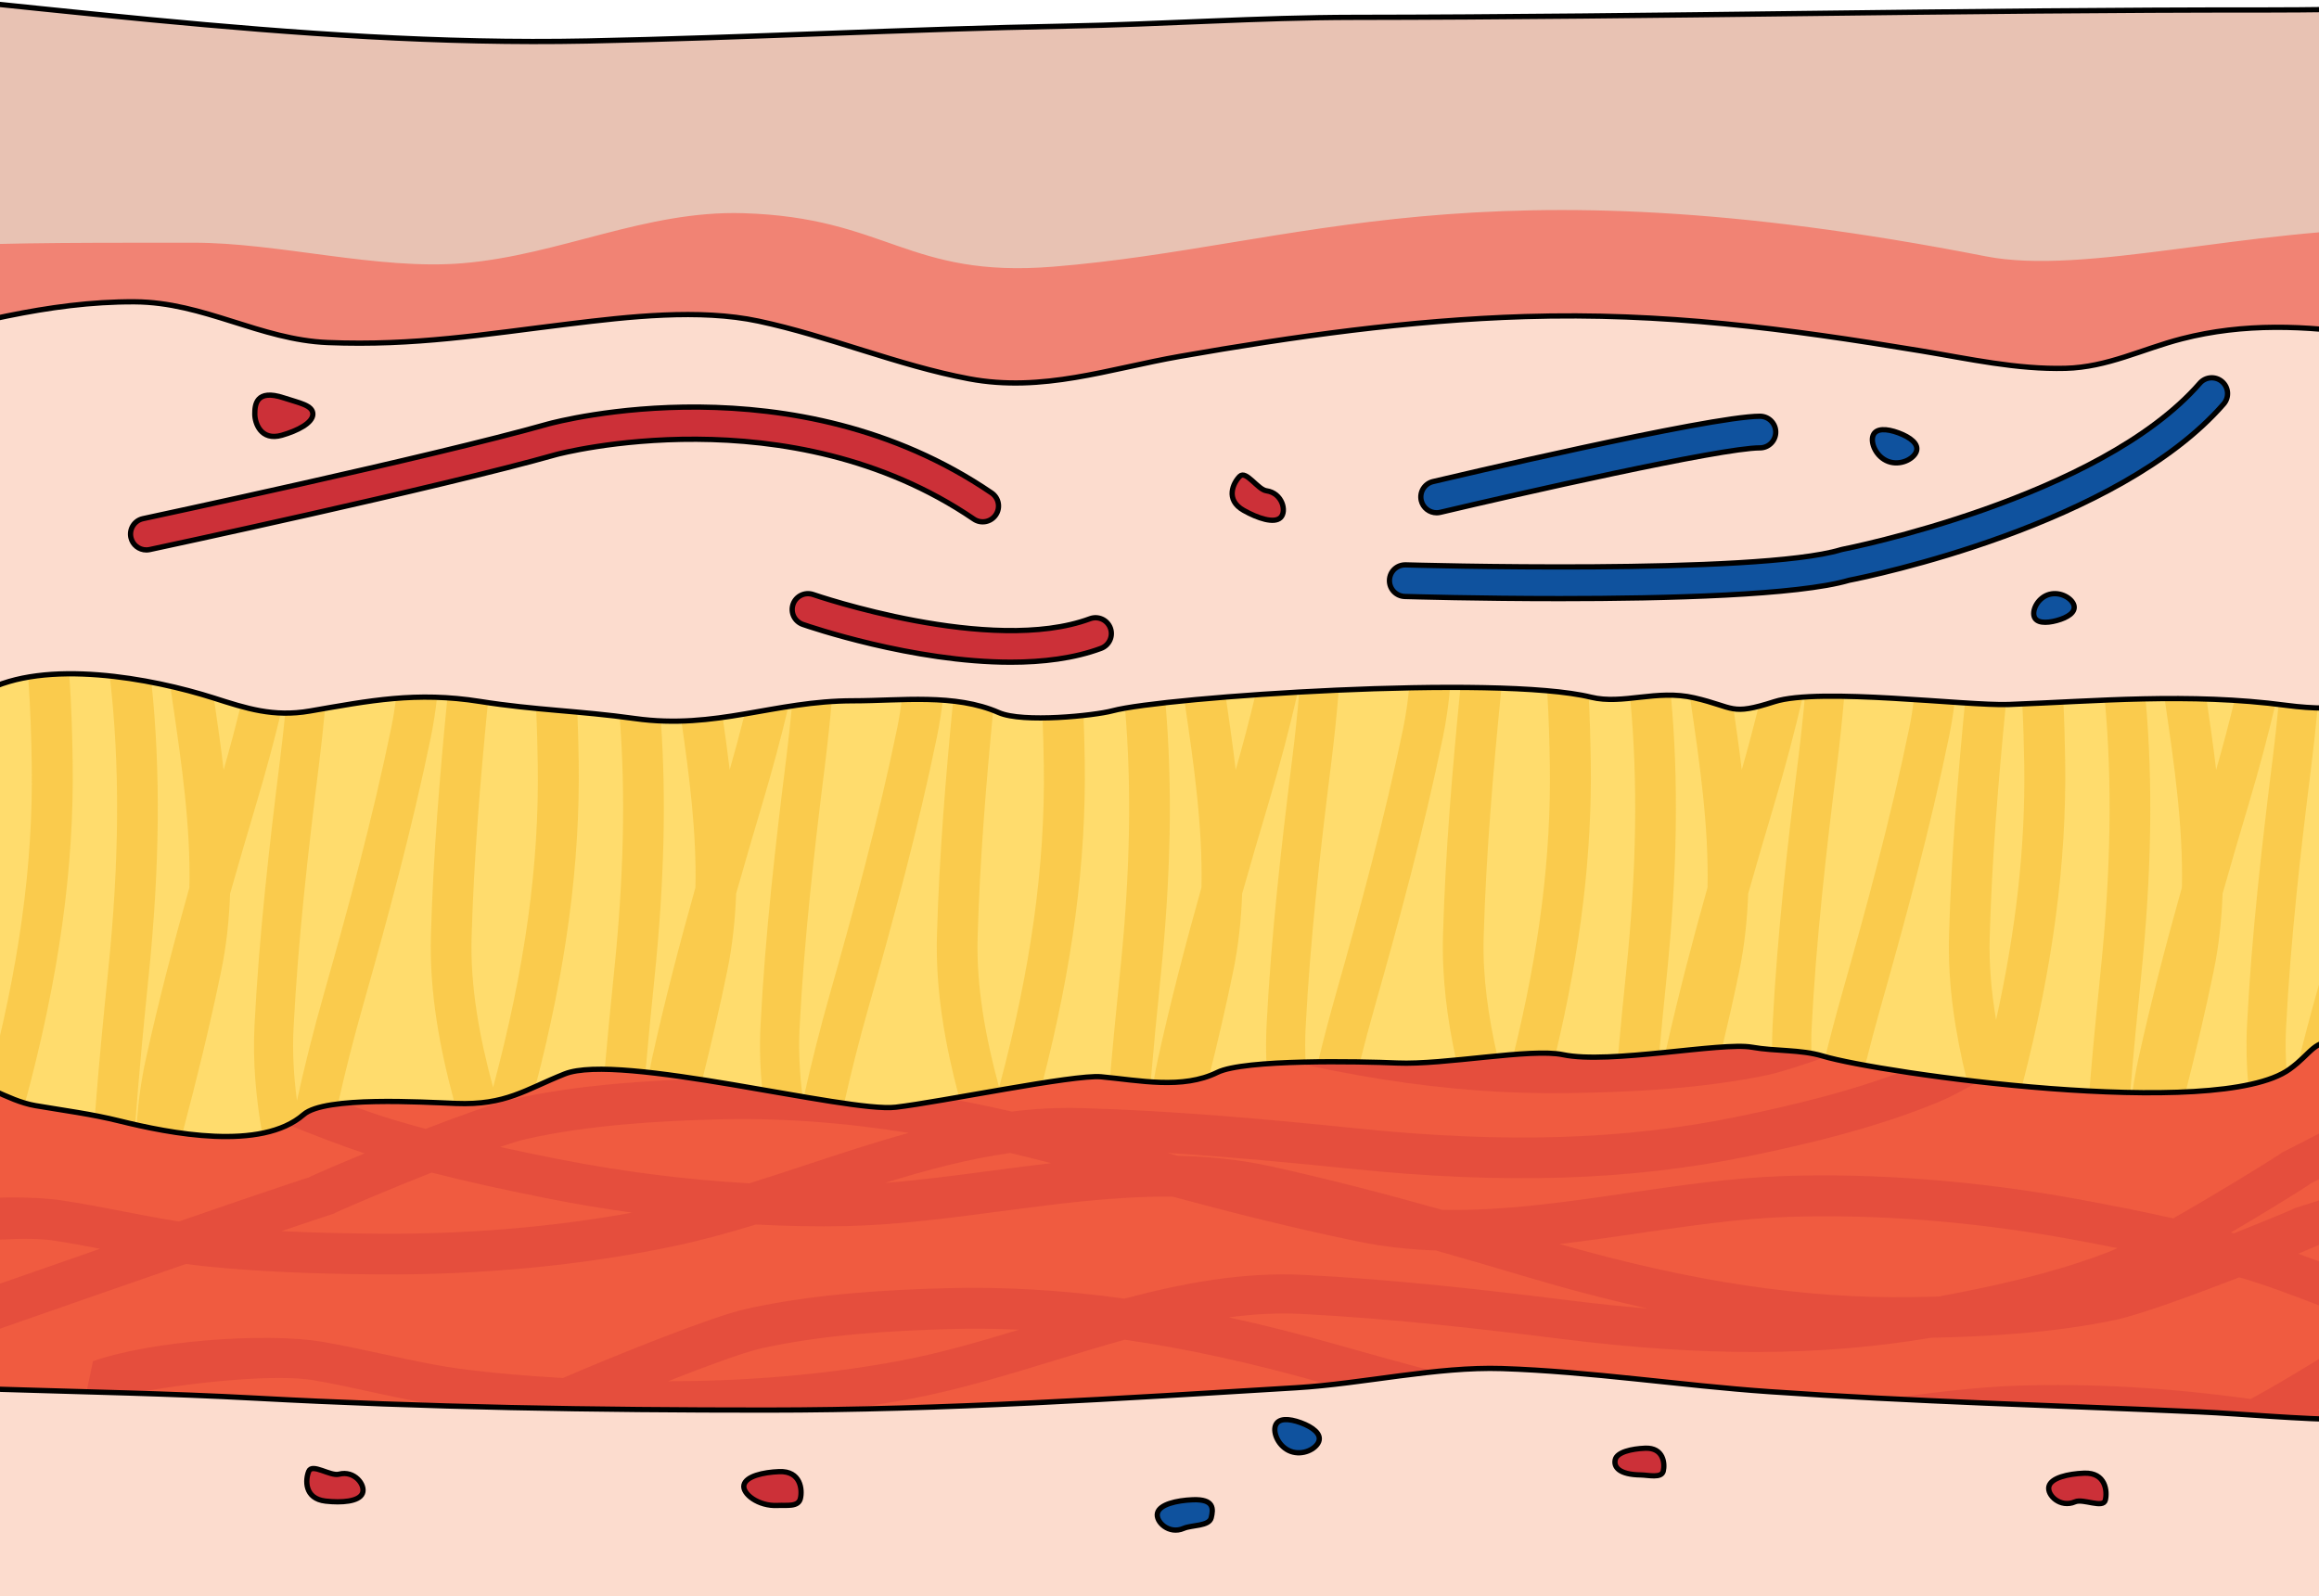 <?xml version="1.0" encoding="utf-8"?>
<!-- Generator: Adobe Illustrator 24.1.2, SVG Export Plug-In . SVG Version: 6.00 Build 0)  -->
<svg version="1.1" id="Camada_1" xmlns="http://www.w3.org/2000/svg" xmlns:xlink="http://www.w3.org/1999/xlink" x="0px" y="0px"
	 width="439.943px" height="302.878px" viewBox="0 0 439.943 302.878" enable-background="new 0 0 439.943 302.878"
	 xml:space="preserve">
<g id="Layer_3">
</g>
<g id="Layer_2">
	<path fill="#FCDCCE" d="M-420.694,255.86c-3.519,12.383-8.449,38.139-2.018,49.947c12.383,22.742,49.084,25.838,73.479,28.633
		c19.733,2.262,41.067,1.384,60.963,1.352c26.027-0.041,52.079,1.259,78.086,0.738c52.526-1.052,104.897-4.806,157.274-8.272
		c41.497-2.743,83.41-0.175,124.96-0.175c47.643,0,95.556-0.407,143.076,2.631c39.633,2.531,79.222,5.775,118.985,5.78
		c26.252,0.004,51.425-1.03,77.336-4.38c9.843-1.272,19.299-3.633,29.302-4.733c12.479-1.368,25.739-0.552,38.008-2.786
		c12.09-2.199,14.759-8.024,18.331-17.719c6.277-17.023,5.676-39.648,1.218-57.148c-6.088-23.934-44.817-21.117-66.329-21.889
		c-50.711-1.813-102.784-1.205-153.463,0.664c-37.446,1.379-77.135,6.932-114.291,0.545c-47.136-8.105-95.584-5.398-143.194-3.158
		c-40.829,1.92-80.452,6.098-121.429,1.23c-21.051-2.504-42.347,0.355-63.309,2.292c-25.69,2.37-53.564,1.765-78.577,7.55
		c-22.12,5.114-44.688-2.744-66.964-5.762c-19.305-2.615-36.928-8.229-57.14-7.621C-391.47,224.331-413.785,231.544-420.694,255.86"
		/>
	<path fill="#F05B40" d="M-423.695,242.168c3.985,13.457,14.313,20.419,29.173,21.924c43.943,4.456,87.869,4.054,131.867,8.198
		c14.007,1.322,22.692,1.741,36.285-0.827c13.187-2.496,26.525-4.301,39.741-6.669c43.751-7.844,94.376-8.641,138.735-4.05
		c32.736,3.387,64.073,2.828,96.21,4.562c32.454,1.75,64.615,2.279,97.164,2.271c33.55-0.009,67.028-2.211,100.483-4.243
		c12.745-0.775,26.587-4.038,38.99-3.637c16.641,0.542,33.923,3.216,50.638,4.379c27.173,1.893,54.419,2.612,81.627,3.841
		c17.087,0.773,40.35,4.041,56.643-2.562c25.469-10.315,33.537-50.209,11.371-66.513c-16.314-12.002-46.832-10.008-66.344-11.179
		c-38.315-2.294-76.96-3.319-115.349-4.246c-106.613-2.568-212.067-19.027-318.786-18.886
		c-52.325,0.067-104.851,3.736-157.115,1.572c-38.167-1.584-76.46,0.392-114.497,3.504c-24.1,1.975-47.616,6.935-71.676,9.117
		C-396.535,182.174-435.595,201.977-423.695,242.168z"/>
	<g>
		<path opacity="0.3" fill="#CC3038" enable-background="new    " d="M-17.482,164.544c2.395,0.905,4.765,1.848,7.082,2.772
			c5.4,2.155,10.977,4.377,16.955,6.15c9.023,2.666,18.775,4.986,31.618,7.528c19.096,3.776,38.563,5.57,56.287,5.191
			c9.737-0.209,19.743-1.534,29.418-2.814c16.566-2.195,33.693-4.462,49.324-1.032c17.262,3.791,34.323,8.689,50.197,13.422
			c27.838,8.3,51.395,12.006,74.13,11.666c10.736-0.162,24.731-0.695,37.776-3.432c7.654-1.604,31.987-11.295,38.256-14.065
			c1.66-0.733-3.481,1.133,12.12-3.953c-7.27-0.313-14.544-0.599-21.821-0.854c-9.292,3.801-25.888,10.2-31.275,11.33
			c-12.173,2.552-25.509,3.053-35.766,3.208c-21.583,0.323-44.081-3.235-70.804-11.201c-14.593-4.35-30.204-8.838-46.132-12.521
			c-11.333-0.936-22.665-1.893-33.996-2.838c-8.038,0.495-16.061,1.552-23.962,2.6c-9.826,1.301-19.1,2.527-28.243,2.723
			c-16.946,0.362-35.588-1.361-53.908-4.985c-12.494-2.469-21.937-4.715-30.625-7.283c-1.545-0.454-3.057-0.949-4.555-1.465
			c-6.609-0.111-13.222-0.167-19.84-0.158C-15.991,164.533-16.736,164.542-17.482,164.544z"/>
		<path opacity="0.3" fill="#CC3038" enable-background="new    " d="M449.284,269.392c-3.013-0.616-6.192-1.233-9.593-1.863
			c7.922-4.694,16.971-10.47,21.356-13.405c8.178,1.366,17.978,2.013,26.04,1.738c2.3-2.588,4.268-5.48,5.879-8.576
			c-5.624,0.362-12.87,0.367-19.782-0.006c5.15-2.83,12.84-7.082,24.31-13.471c0.542-3.182,0.753-6.399,0.591-9.566
			c-25.703,14.343-35.358,19.613-38.982,21.561c-1.981-0.354-3.719-0.761-5.093-1.225c-3.636-1.226-7.245-2.61-10.737-3.951
			c-2.374-0.91-4.792-1.828-7.252-2.72c1.454-0.604,2.666-1.118,3.527-1.499c2.529-1.117-10.716,3.794,57.58-19.01
			c-0.614-2.645-1.516-5.197-2.718-7.602c-70.279,23.48-56.891,18.527-59.527,19.688c-2.093,0.925-6.259,2.641-11.094,4.55
			c-0.186-0.05-0.371-0.1-0.557-0.149c6.34-3.729,12.263-7.386,14.794-9.051c2.179-1.428-9.112,5.036,48.097-25.278
			c-0.297-0.237-0.579-0.485-0.888-0.713c-2.083-1.532-4.398-2.833-6.891-3.944c-54.458,28.853-43.617,22.656-45.836,24.11
			c-3.257,2.141-12.294,7.665-20.228,12.188c-5.316-1.198-11.125-2.371-17.759-3.591c-19.145-3.521-38.633-5.051-56.352-4.433
			c-9.733,0.34-19.721,1.8-29.377,3.211c-11.695,1.71-23.669,3.45-35.225,3.188c-10.577-2.977-21.501-5.836-32.546-8.261
			c-5.808-1.274-11.679-1.854-17.568-1.988c-0.671-0.182-1.349-0.362-2.016-0.546c11.984,0.761,23.797,1.879,35.047,3.033
			c28.898,2.964,52.732,2.216,75.005-2.356c10.519-2.16,24.168-5.293,36.475-10.413c7.222-3.003,29.321-17.06,34.964-20.951
			c0.982-0.677-0.714,0.298,2.095-1.201c-4.699-0.245-9.401-0.474-14.107-0.688c-8.61,5.54-22.25,13.948-27.029,15.937
			c-11.485,4.775-24.494,7.754-34.541,9.819c-21.145,4.34-43.913,5.037-71.653,2.192c-16.683-1.711-34.609-3.368-52.627-3.883
			c-4.409-0.126-8.78,0.128-13.116,0.66c-20.714-4.754-39.193-6.765-57.116-6.256c-10.734,0.308-24.72,1.029-37.727,3.941
			c-3.291,0.736-9.664,3.019-16.347,5.605c-1.92-0.519-3.789-1.045-5.621-1.587c-5.496-1.616-10.598-3.659-16.003-5.817
			c-3.574-1.427-7.271-2.9-11.098-4.251c-11.305-3.979-34.413-5.821-45.596-3.771l-3.276,8.36c9.357-1.714,36.207-0.818,45.74,2.546
			c3.618,1.275,7.209,2.709,10.683,4.096c4.364,1.742,8.855,3.514,13.569,5.071c-4.43,1.83-8.158,3.433-10.115,4.329
			c-2.003,0.917,5.963-2.13-25.112,8.596c-3.397-0.538-6.774-1.182-10.268-1.863c-3.776-0.734-7.684-1.493-11.695-2.106
			c-11.849-1.803-34.895,0.695-45.499,4.793l-1.66,8.826c8.873-3.43,35.42-7.555,45.412-6.025c2.944,0.448,5.887,0.994,8.773,1.55
			c-8.321,2.891-18.375,6.395-30.554,10.654l4.387,7.019c18.671-6.532,32.384-11.303,42.474-14.794
			c1.315,0.179,2.639,0.349,3.982,0.484c9.362,0.938,19.376,1.4,32.468,1.503c19.465,0.151,38.924-1.716,56.268-5.392
			c5.133-1.088,10.281-2.514,15.389-4.072c5.802,0.298,11.512,0.416,17.04,0.298c9.738-0.208,19.743-1.535,29.418-2.815
			c10.818-1.433,21.874-2.886,32.598-2.774c11.437,3.09,23.292,6.07,35.292,8.535c4.856,0.998,9.75,1.506,14.657,1.683
			c5.771,1.635,11.448,3.3,16.974,4.948c8.052,2.4,15.736,4.404,23.155,6.049c-4.726-0.378-9.598-0.881-14.64-1.512
			c-15.997-2-33.188-3.975-50.492-4.854c-11.576-0.588-22.945,1.54-34.08,4.503c-11.839-1.645-23.081-2.29-34.11-1.977
			c-10.734,0.307-24.72,1.029-37.727,3.94c-6.617,1.48-25.683,9.205-34.698,13.096c-6.681-0.372-12.498-0.876-18.037-1.557
			c-5.466-0.663-10.626-1.793-16.092-2.984c-3.614-0.787-7.354-1.6-11.194-2.275c-11.348-1.984-33.548-0.075-43.827,3.636
			l-1.226,5.803c2.991,0.084,5.983,0.172,8.978,0.265c11.256-2.146,27.142-3.689,34.233-2.442c3.634,0.636,7.264,1.428,10.776,2.193
			c4.382,0.954,8.887,1.919,13.564,2.647c20.463,0.599,40.91,0.812,61.511,0.807c4.892-0.001,9.782-0.061,14.671-0.147
			c4.318-0.56,8.549-1.225,12.658-2.001c9.199-1.737,18.476-4.577,27.448-7.321c4.337-1.327,8.715-2.662,13.112-3.885
			c11.737,1.687,24.133,4.407,37.612,8.229c0.396,0.112,0.802,0.226,1.2,0.338c6.616-0.719,13.407-1.815,20.046-2.502
			c-6.378-1.7-12.641-3.447-18.729-5.173c-7.054-2-13.83-3.709-20.386-5.139c4.609-0.606,9.2-0.879,13.746-0.648
			c16.966,0.864,33.917,2.812,49.716,4.787c26.697,3.34,48.946,3.254,69.769-0.261c10.3-0.218,23.017-0.877,34.946-3.38
			c4.468-0.937,14.617-4.628,23.541-8.09c5.102,1.491,9.918,3.325,14.989,5.271c3.335,1.278,6.789,2.589,10.341,3.811
			c-6.958,4.471-17.048,10.721-23.182,14.008c-15.218-2.131-30.377-3.013-44.423-2.522c-8.012,0.279-16.193,1.32-24.223,2.465
			c19.621,0.988,39.263,1.615,58.886,2.501C426.747,268.349,438.195,269.554,449.284,269.392z M71.915,234.107
			c-6.948-0.053-12.988-0.21-18.511-0.488c13.336-4.54,8.759-2.82,10.395-3.566c3.054-1.399,10.554-4.563,18.081-7.542
			c6.52,1.667,13.709,3.265,22.279,4.962c5.236,1.036,10.498,1.907,15.746,2.641C104.861,232.857,88.405,234.235,71.915,234.107z
			 M153.046,221.018c-3.703,1.224-7.321,2.416-10.896,3.533c-11.88-0.674-24.201-2.224-36.39-4.635
			c-3.91-0.772-7.521-1.523-10.903-2.27c2.106-0.719,3.867-1.261,5.067-1.529c12.138-2.714,25.466-3.396,35.72-3.689
			c11.785-0.335,23.865,0.493,36.769,2.545C165.874,216.779,159.418,218.911,153.046,221.018z M187.91,222.18
			c-6.893,0.911-13.512,1.778-20.007,2.288c7.877-2.441,15.828-4.566,23.744-5.681c2.544,0.599,5.136,1.251,7.757,1.937
			C195.553,221.17,191.717,221.675,187.91,222.18z M170.844,258.192c-13.687,2.586-28.791,3.909-44.097,3.906
			c7.213-2.848,14.365-5.488,17.565-6.204c12.138-2.715,25.466-3.396,35.72-3.69c4.38-0.124,8.805-0.081,13.293,0.117
			C185.63,254.659,178.25,256.793,170.844,258.192z M400.207,237.502c-10.805,4.213-22.942,6.769-32.515,8.534
			c-1.688,0.046-3.326,0.079-4.886,0.103c-20.524,0.308-41.885-2.904-66.911-10.069c5.015-0.593,10.008-1.318,14.952-2.042
			c9.807-1.432,19.063-2.783,28.203-3.103c16.94-0.591,35.602,0.882,53.97,4.258c3.07,0.563,5.955,1.116,8.692,1.666
			C401.145,237.111,400.635,237.335,400.207,237.502z"/>
	</g>
	<path fill="none" d="M-423.695,242.168c3.985,13.457,14.313,20.419,29.173,21.924c43.943,4.456,87.869,4.054,131.867,8.198
		c14.007,1.322,22.692,1.741,36.285-0.827c13.187-2.496,26.525-4.301,39.741-6.669c43.751-7.844,94.376-8.641,138.735-4.05
		c32.736,3.387,64.073,2.828,96.21,4.562c32.454,1.75,64.615,2.279,97.164,2.271c33.55-0.009,67.028-2.211,100.483-4.243
		c12.745-0.775,26.587-4.038,38.99-3.637c16.641,0.542,33.923,3.216,50.638,4.379c27.173,1.893,54.419,2.612,81.627,3.841
		c17.087,0.773,40.35,4.041,56.643-2.562c25.469-10.315,33.537-50.209,11.371-66.513c-16.314-12.002-46.832-10.008-66.344-11.179
		c-38.315-2.294-76.96-3.319-115.349-4.246c-106.613-2.568-212.067-19.027-318.786-18.886
		c-52.325,0.067-104.851,3.736-157.115,1.572c-38.167-1.584-76.46,0.392-114.497,3.504c-24.1,1.975-47.616,6.935-71.676,9.117
		C-396.535,182.174-435.595,201.977-423.695,242.168z"/>
	<path fill="#FCDCCE" d="M-420.694,83.193c-3.519,12.383-8.449,38.139-2.018,49.947c12.383,22.742,49.084,25.838,73.479,28.633
		c19.733,2.262,41.067,1.384,60.963,1.352c26.027-0.041,52.079,1.259,78.086,0.738c52.526-1.052,104.897-4.806,157.274-8.272
		c41.497-2.743,83.41-0.175,124.96-0.175c47.643,0,95.556-0.407,143.076,2.631c39.633,2.531,79.222,5.775,118.985,5.78
		c26.252,0.004,51.425-1.03,77.336-4.38c9.843-1.272,19.299-3.633,29.302-4.733c12.479-1.368,25.739-0.552,38.008-2.786
		c12.09-2.199,14.759-8.024,18.331-17.719c6.277-17.023,5.676-39.648,1.218-57.148c-6.088-23.934-44.817-21.117-66.329-21.889
		c-50.711-1.813-102.784-1.205-153.463,0.664c-37.446,1.379-77.135,6.932-114.291,0.545c-47.136-8.105-95.584-5.398-143.194-3.158
		c-40.829,1.92-80.452,6.098-121.429,1.23c-21.051-2.504-42.347,0.355-63.309,2.292c-25.69,2.37-53.564,1.765-78.577,7.55
		c-22.12,5.114-44.688-2.744-66.964-5.762c-19.305-2.615-36.928-8.229-57.14-7.621C-391.47,51.664-413.785,58.877-420.694,83.193"/>
	<path fill="none" stroke="#000000" stroke-linecap="round" stroke-linejoin="round" stroke-miterlimit="10" d="M-420.694,83.193
		c-3.519,12.383-8.449,38.139-2.018,49.947c12.383,22.742,49.084,25.838,73.479,28.633c19.733,2.262,41.067,1.384,60.963,1.352
		c26.027-0.041,52.079,1.259,78.086,0.738c52.526-1.052,104.897-4.806,157.274-8.272c41.497-2.743,83.41-0.175,124.96-0.175
		c47.643,0,95.556-0.407,143.076,2.631c39.633,2.531,79.222,5.775,118.985,5.78c26.252,0.004,51.425-1.03,77.336-4.38
		c9.843-1.272,19.299-3.633,29.302-4.733c12.479-1.368,25.739-0.552,38.008-2.786c12.09-2.199,14.759-8.024,18.331-17.719
		c6.277-17.023,5.676-39.648,1.218-57.148c-6.088-23.934-44.817-21.117-66.329-21.889c-50.711-1.813-102.784-1.205-153.463,0.664
		c-37.446,1.379-77.135,6.932-114.291,0.545c-47.136-8.105-95.584-5.398-143.194-3.158c-40.829,1.92-80.452,6.098-121.429,1.23
		c-21.051-2.504-42.347,0.355-63.309,2.292c-25.69,2.37-53.564,1.765-78.577,7.55c-22.12,5.114-44.688-2.744-66.964-5.762
		c-19.305-2.615-36.928-8.229-57.14-7.621C-391.47,51.664-413.785,58.877-420.694,83.193z"/>
	<path fill="none" stroke="#000000" stroke-linecap="round" stroke-linejoin="round" stroke-miterlimit="10" d="M-423.695,242.168
		c3.985,13.457,14.313,20.419,29.173,21.924c43.943,4.456,87.869,4.054,131.867,8.198c14.007,1.322,22.692,1.741,36.285-0.827
		c13.187-2.496,26.525-4.301,39.741-6.669c43.751-7.844,94.376-8.641,138.735-4.05c32.736,3.387,64.073,2.828,96.21,4.562
		c32.454,1.75,64.615,2.279,97.164,2.271c33.55-0.009,67.028-2.211,100.483-4.243c12.745-0.775,26.587-4.038,38.99-3.637
		c16.641,0.542,33.923,3.216,50.638,4.379c27.173,1.893,54.419,2.612,81.627,3.841c17.087,0.773,40.35,4.041,56.643-2.562
		c25.469-10.315,33.537-50.209,11.371-66.513c-16.314-12.002-46.832-10.008-66.344-11.179c-38.315-2.294-76.96-3.319-115.349-4.246
		c-106.613-2.568-212.067-19.027-318.786-18.886c-52.325,0.067-104.851,3.736-157.115,1.572
		c-38.167-1.584-76.46,0.392-114.497,3.504c-24.1,1.975-47.616,6.935-71.676,9.117
		C-396.535,182.174-435.595,201.977-423.695,242.168z"/>
	<path fill="#FFDC6D" d="M-371.312,204.647c6.904-1.622,5.896,0.313,13.413,2.147c7.572,1.85,14.403,0.405,19.586-4.493
		c10.481,5.332,33.029,17.292,39.273,0.153c9.756,3.597,24.416,1.594,32.78-3.521c10.87,13.287,25.967,21.997,45.377,14.523
		c3.543-1.363,9.767-7.746,13.294-7.602c5.05,0.204,10.054,6.707,16.622,7.638c9.935,1.411,15.183-3.729,22.661-4.847
		c6.086-0.908,15.456,4.171,21.756,4.813c12.626,1.292,24.914,0.779,29.165-10.849c9.138,11.159,39.702,15.398,47.727,1.229
		c9.552,6.282,27.963,10.433,35.229-1.193c-3.383,5.409,25.437,1.826,25.479,1.83c5.143,0.391,10.262,4.406,15.662,5.328
		c5.499,0.938,10.539,1.565,15.936,2.902c9.539,2.36,26.909,5.81,34.96-1.214c4.022-3.507,22.564-2.346,28.906-2.102
		c9.476,0.364,13.113-2.616,20.626-5.606c10.283-4.09,53.564,7.396,62.791,6.323c8.535-0.995,33.87-6.246,38.948-5.777
		c7.32,0.676,15.437,2.434,22.069-0.833c5.114-2.517,26.877-2.098,34.105-1.782c8.986,0.389,25.384-2.855,31.448-1.579
		c8.861,1.865,30.068-2.452,35.872-1.416c4.466,0.801,9.176,0.393,13.442,1.681c10.636,3.208,74.789,12.387,88.548,2.488
		c4.307-3.098,4.453-5.577,9.323-5.255c3.531,0.236,7.927,3.917,11.758,4.591c24.826,4.355,44.552-14.711,47.787-36.143
		c2.096-13.85-1.3-31.135-19.819-31.695c-7.629-0.232-13.719-2.322-21.315-1.7c-10.725,0.883-17.923,2.548-28.395,1.153
		c-18.329-2.438-36.341-0.76-52.624-0.157c-8.041,0.296-35.873-3.282-44.464-0.529c-8.441,2.708-7.385,1.076-15.207-0.733
		c-7.117-1.649-13.552,1.354-19.569-0.121c-17.745-4.358-81.069-0.041-90.781,2.58c-3.432,0.926-17.031,2.336-21.569,0.345
		c-8.344-3.664-18.584-2.242-27.608-2.242c-15.066,0-26,5.531-41.45,3.365c-10.516-1.473-18.853-1.572-29.34-3.236
		c-12.19-1.931-21.02-0.134-32.311,1.814c-6.925,1.197-12.056-0.502-18.221-2.47c-11.871-3.785-31.992-7.501-43.559-1.227
		c-6.146-6.369-10.495-6.583-18.279-4.383c-3.53,1.002-3.863,2.666-7.791,2.488c-5.471-0.25-10.321-3.959-16.472-4.062
		c-7.622-0.129-13.711,4.692-20.319,3.552c-5.826-1.007-10.262-4.611-17.083-4.972c-8.141-0.431-16.32,0-24.324,1.241
		c-5.106,0.791-10.913,1.406-15.756,3.115c-2.447,0.871-7.397,5.11-9.567,5.33c-4.157,0.418-8.244-3.271-12.49-3.924
		c-9.35-1.438-15.667,4.698-24.067,5.326c-2.913,0.22-4.881-1.327-7.907-1.447c-4.9-0.201-5.769,1.758-10.177,2.834
		c-7.932,1.928-13.996-0.291-21.897,3.593c-5.638-6.993-16.037-6.737-25.028-6.238c-6.186,0.346-14.451,4.568-20.397,3.554
		c-4.296-0.734-9.999-4.597-14.869-5.816c-6.604-1.649-12.529-4.123-19.595-4.06c-11.447,0.101-20.956,4.249-32.291,2.291
		c-4.504-0.776-8.649-1.911-13.305-1.438c-3.839,0.392-7.468,3.615-10.766,4.047c-6.038,0.791-12.444-5.637-21.072-4.047
		c-3.686,0.683-6.604,3.026-10.374,3.383c-5.8,0.546-12.107-1.357-18.069-1.418c-9.852-0.098-20.297-3.527-28.035,3.242
		c-7.006,6.127-10.796,16.274-12.98,24.581c-3.173,12.075-5.273,23.838,1.423,35.367
		C-423.139,212.906-390.903,209.243-371.312,204.647z"/>
	<path fill="#E8C2B3" d="M-54.038-4.213C1.069-0.148,55.907,8.906,111.373,7.781c30.329-0.619,60.593-2.258,90.977-2.828
		c18.205-0.342,36.333-1.637,54.551-1.658c57.576-0.065,115.144-1.443,172.713-1.402c17.421,0.014,35.039-0.7,52.444,0
		c7.824,0.314,14.439,0.829,21.098,4.715c12.639,7.375,19.988,23.621,11,36.137c-5.686,7.909-16.999,10.213-27.244,9.656
		c-14.137-0.767-27.216-1.951-41.638-1.4c-38.986,1.492-78.251,2.768-117.232,2.768c-34.877,0-69.563,4.507-104.461,2.84
		c-30.221-1.443-59.859-2.145-90.043-2.137c-32.811,0.003-65.406-0.703-98.265-0.703c-40.371,0-80.241,4.907-120.724,4.907
		c-27.262,0-53.57,3.11-80.683,5.1c-24.17,1.772-48.409-1.71-72.536-2.312c-32.939-0.824-66.026-3.875-98.965-3.506
		c-16.752,0.189-33.512,1.482-50.241,2.121c-12.824,0.487-20.817,2.684-28.776-8.259c-5.746-7.899-7.192-18.325-6.048-27.53
		c1.181-9.498,9.29-18.639,17.845-23.902c10.742-6.611,19.05-3.792,30.976-2.684c23.252,2.166,46.074,7.777,69.361,9.705
		c29.951,2.481,59.682-0.527,89.391-3.502C-161.46-1.471-108.207-8.209-54.038-4.213"/>
	<path fill="none" stroke="#000000" stroke-linecap="round" stroke-linejoin="round" stroke-miterlimit="10" d="M-54.038-4.213
		C1.069-0.148,55.907,8.906,111.373,7.781c30.329-0.619,60.593-2.258,90.977-2.828c18.205-0.342,36.333-1.637,54.551-1.658
		c57.576-0.065,115.144-1.443,172.713-1.402c17.421,0.014,35.039-0.7,52.444,0c7.824,0.314,14.439,0.829,21.098,4.715
		c12.639,7.375,19.988,23.621,11,36.137c-5.686,7.909-16.999,10.213-27.244,9.656c-14.137-0.767-27.216-1.951-41.638-1.4
		c-38.986,1.492-78.251,2.768-117.232,2.768c-34.877,0-69.563,4.507-104.461,2.84c-30.221-1.443-59.859-2.145-90.043-2.137
		c-32.811,0.003-65.406-0.703-98.265-0.703c-40.371,0-80.241,4.907-120.724,4.907c-27.262,0-53.57,3.11-80.683,5.1
		c-24.17,1.772-48.409-1.71-72.536-2.312c-32.939-0.824-66.026-3.875-98.965-3.506c-16.752,0.189-33.512,1.482-50.241,2.121
		c-12.824,0.487-20.817,2.684-28.776-8.259c-5.746-7.899-7.192-18.325-6.048-27.53c1.181-9.498,9.29-18.639,17.845-23.902
		c10.742-6.611,19.05-3.792,30.976-2.684c23.252,2.166,46.074,7.777,69.361,9.705c29.951,2.481,59.682-0.527,89.391-3.502
		C-161.46-1.471-108.207-8.209-54.038-4.213z"/>
	<path fill="#F18374" d="M-266.865,72.699c17.258,1.375,30.364,4.229,47.637,0.873c22.951-4.465,47.846-2.113,71.33-2.279
		c12.392-0.088,22.736-5.865,35.161-6.309c14.564-0.52,28.86,1.774,42.963,4.399C-36.556,75.564-7.598,57.09,25.57,57.272
		C38.699,57.344,49.3,64.481,62.186,65c16.492,0.666,29.646-1.568,45.694-3.521c11.32-1.376,24.747-2.945,36.031-0.542
		c13.343,2.841,26.375,8.386,39.901,10.937c13.976,2.633,26.49-1.881,40.08-4.258c21.627-3.783,43.452-6.865,65.409-7.541
		c26.268-0.811,49.43,2.25,75.146,6.506c9.037,1.498,18.18,3.555,27.419,3.311c7.978-0.209,14.519-3.663,22.072-5.607
		c23.359-6.017,47.563,1.821,69.881,6.816c5.181,1.157,10.682,3.734,16.11,2.906c2.111-6.258,4.04-23.409-2.391-28.663
		c-6.953-5.685-31.072-2.091-39.593-2.091c-31.948,0-62.406,9.073-81.227,5.386c-96.96-18.999-130.108-1.822-176.887,1.965
		c-27.617,2.235-31.509-9.346-58.882-10.151c-18.521-0.545-34.782,7.949-53.146,9.496c-16.065,1.354-34.958-3.922-51.157-3.892
		c-16.828,0.035-33.154-0.128-49.925,0.705c-13.806,0.685-29.801,2.702-43.228-0.863c-15.485-4.108-30.101-8.852-46.4-9.672
		c-20.977-1.051-41.802,0.956-62.603,2.824c-35.541,3.19-69.194,14.903-105.479,11.231c-8.398-0.851-16.697-4.135-25.055-4.942
		c-7.949-0.767-16.164-0.005-24.09-0.72c-15.402-1.392-31.95-3.388-47.146-2.067c-15.103,1.31-30.881-0.89-43.264,8.94
		c-5.435,4.313-6.327,9.602-0.398,14.017c19.396,14.437,44.116-16.537,63.965-1.628c8.887,6.673,14.093,11.294,26.533,11.617
		C-302.501,75.971-284.863,71.26-266.865,72.699"/>
	<path fill="none" stroke="#000000" stroke-linecap="round" stroke-linejoin="round" stroke-miterlimit="10" d="M-13.277,46.76
		c-13.807,0.687-29.802,2.703-43.229-0.863c-15.484-4.107-30.1-8.852-46.399-9.67c-20.977-1.053-41.803,0.955-62.603,2.822
		c-35.541,3.191-69.194,14.903-105.479,11.231c-8.398-0.851-16.698-4.134-25.056-4.94c-7.949-0.768-16.163-0.005-24.089-0.721
		c-15.403-1.393-31.95-3.387-47.146-2.066c-15.103,1.308-30.881-0.891-43.264,8.939c-5.437,4.313-6.328,9.602-0.399,14.016
		c19.396,14.438,44.116-16.537,63.966-1.627c8.887,6.672,14.093,11.293,26.533,11.618c17.941,0.472,35.579-4.239,53.577-2.801
		c17.258,1.377,30.364,4.229,47.637,0.873c22.951-4.464,47.846-2.113,71.331-2.277c12.392-0.089,22.736-5.866,35.161-6.311
		c14.564-0.519,28.859,1.774,42.963,4.399c33.217,6.183,62.175-12.291,95.344-12.111C38.699,57.344,49.299,64.48,62.187,65
		c16.492,0.667,29.645-1.568,45.693-3.521c11.321-1.377,24.747-2.945,36.031-0.541c13.343,2.84,26.375,8.385,39.902,10.936
		c13.975,2.633,26.489-1.88,40.08-4.258c21.627-3.784,43.452-6.865,65.408-7.541c26.268-0.811,49.431,2.249,75.146,6.507
		c9.037,1.497,18.179,3.554,27.419,3.31c7.979-0.209,14.519-3.662,22.073-5.607c23.357-6.016,47.561,1.822,69.88,6.816
		c5.18,1.158,10.681,3.734,16.111,2.906c2.109-6.258,4.04-23.408-2.393-28.664c-6.953-5.683-31.071-2.09-39.592-2.09"/>
	<path fill="none" d="M-371.312,204.647c6.904-1.622,5.896,0.313,13.413,2.147c7.572,1.85,14.403,0.405,19.586-4.493
		c10.481,5.332,33.029,17.292,39.273,0.153c9.756,3.597,24.416,1.594,32.78-3.521c10.87,13.287,25.967,21.997,45.377,14.523
		c3.543-1.363,9.767-7.746,13.294-7.602c5.05,0.204,10.054,6.707,16.622,7.638c9.935,1.411,15.183-3.729,22.661-4.847
		c6.086-0.908,15.456,4.171,21.756,4.813c12.626,1.292,24.914,0.779,29.165-10.849c9.138,11.159,39.702,15.398,47.727,1.229
		c9.552,6.282,27.963,10.433,35.229-1.193c-3.383,5.409,25.437,1.826,25.479,1.83c5.143,0.391,10.262,4.406,15.662,5.328
		c5.499,0.938,10.539,1.565,15.936,2.902c9.539,2.36,26.909,5.81,34.96-1.214c4.022-3.507,22.564-2.346,28.906-2.102
		c9.476,0.364,13.113-2.616,20.626-5.606c10.283-4.09,53.564,7.396,62.791,6.323c8.535-0.995,33.87-6.246,38.948-5.777
		c7.32,0.676,15.437,2.434,22.069-0.833c5.114-2.517,26.877-2.098,34.105-1.782c8.986,0.389,25.384-2.855,31.448-1.579
		c8.861,1.865,30.068-2.452,35.872-1.416c4.466,0.801,9.176,0.393,13.442,1.681c10.636,3.208,74.789,12.387,88.548,2.488
		c4.307-3.098,4.453-5.577,9.323-5.255c3.531,0.236,7.927,3.917,11.758,4.591c24.826,4.355,44.552-14.711,47.787-36.143
		c2.096-13.85-1.3-31.135-19.819-31.695c-7.629-0.232-13.719-2.322-21.315-1.7c-10.725,0.883-17.923,2.548-28.395,1.153
		c-18.329-2.438-36.341-0.76-52.624-0.157c-8.041,0.296-35.873-3.282-44.464-0.529c-8.441,2.708-7.385,1.076-15.207-0.733
		c-7.117-1.649-13.552,1.354-19.569-0.121c-17.745-4.358-81.069-0.041-90.781,2.58c-3.432,0.926-17.031,2.336-21.569,0.345
		c-8.344-3.664-18.584-2.242-27.608-2.242c-15.066,0-26,5.531-41.45,3.365c-10.516-1.473-18.853-1.572-29.34-3.236
		c-12.19-1.931-21.02-0.134-32.311,1.814c-6.925,1.197-12.056-0.502-18.221-2.47c-11.871-3.785-31.992-7.501-43.559-1.227
		c-6.146-6.369-10.495-6.583-18.279-4.383c-3.53,1.002-3.863,2.666-7.791,2.488c-5.471-0.25-10.321-3.959-16.472-4.062
		c-7.622-0.129-13.711,4.692-20.319,3.552c-5.826-1.007-10.262-4.611-17.083-4.972c-8.141-0.431-16.32,0-24.324,1.241
		c-5.106,0.791-10.913,1.406-15.756,3.115c-2.447,0.871-7.397,5.11-9.567,5.33c-4.157,0.418-8.244-3.271-12.49-3.924
		c-9.35-1.438-15.667,4.698-24.067,5.326c-2.913,0.22-4.881-1.327-7.907-1.447c-4.9-0.201-5.769,1.758-10.177,2.834
		c-7.932,1.928-13.996-0.291-21.897,3.593c-5.638-6.993-16.037-6.737-25.028-6.238c-6.186,0.346-14.451,4.568-20.397,3.554
		c-4.296-0.734-9.999-4.597-14.869-5.816c-6.604-1.649-12.529-4.123-19.595-4.06c-11.447,0.101-20.956,4.249-32.291,2.291
		c-4.504-0.776-8.649-1.911-13.305-1.438c-3.839,0.392-7.468,3.615-10.766,4.047c-6.038,0.791-12.444-5.637-21.072-4.047
		c-3.686,0.683-6.604,3.026-10.374,3.383c-5.8,0.546-12.107-1.357-18.069-1.418c-9.852-0.098-20.297-3.527-28.035,3.242
		c-7.006,6.127-10.796,16.274-12.98,24.581c-3.173,12.075-5.273,23.838,1.423,35.367
		C-423.139,212.906-390.903,209.243-371.312,204.647z"/>
	<g>
		<path fill="#CC3038" d="M27.761,104.354c-1.385,0-2.63-0.965-2.931-2.375c-0.346-1.62,0.688-3.214,2.308-3.56
			c0.545-0.116,54.826-11.719,76.808-17.952c1.917-0.526,46.792-12.414,84.175,13.075c1.369,0.933,1.722,2.8,0.789,4.168
			c-0.933,1.369-2.799,1.724-4.168,0.789c-35.116-23.941-78.747-12.371-79.184-12.252c-22.146,6.28-76.619,17.924-77.167,18.041
			C28.179,104.333,27.969,104.354,27.761,104.354z"/>
	</g>
	<g>
		<path fill="#CC3038" d="M191.761,125.657c-18.593,0-38.368-6.791-39.461-7.171c-1.564-0.545-2.391-2.254-1.846-3.819
			c0.544-1.564,2.253-2.391,3.819-1.847c0.335,0.116,33.712,11.571,52.52,4.59c1.554-0.577,3.28,0.215,3.856,1.769
			c0.577,1.554-0.215,3.28-1.769,3.856C203.759,124.936,197.823,125.657,191.761,125.657z"/>
	</g>
	<g>
		<path fill="#0F529E" d="M272.547,97.304c-1.358,0-2.589-0.929-2.916-2.309c-0.382-1.612,0.615-3.229,2.228-3.611
			c2.136-0.506,52.423-12.396,62.021-12.396c1.657,0,3,1.343,3,3s-1.343,3-3,3c-7.39,0-46.277,8.831-60.639,12.233
			C273.009,97.277,272.776,97.304,272.547,97.304z"/>
	</g>
	<g>
		<path fill="#0F529E" d="M295.923,113.591c-15.473,0-28.227-0.369-29.416-0.404c-1.656-0.049-2.958-1.432-2.909-3.088
			c0.05-1.656,1.394-2.947,3.089-2.909c0.663,0.019,66.694,1.929,82.54-2.873c0.1-0.03,0.202-0.055,0.304-0.075
			c0.485-0.093,48.722-9.58,67.803-31.522c1.087-1.25,2.982-1.382,4.232-0.295c1.25,1.087,1.382,2.982,0.295,4.232
			c-20.086,23.099-67.433,32.741-71.047,33.448C341.163,112.957,316.208,113.591,295.923,113.591z"/>
	</g>
	<g>
		<path fill="none" stroke="#000000" stroke-miterlimit="10" d="M27.761,104.354c-1.385,0-2.63-0.965-2.931-2.375
			c-0.346-1.62,0.688-3.214,2.308-3.56c0.545-0.116,54.826-11.719,76.808-17.952c1.917-0.526,46.792-12.414,84.175,13.075
			c1.369,0.933,1.722,2.8,0.789,4.168c-0.933,1.369-2.799,1.724-4.168,0.789c-35.116-23.941-78.747-12.371-79.184-12.252
			c-22.146,6.28-76.619,17.924-77.167,18.041C28.179,104.333,27.969,104.354,27.761,104.354z"/>
	</g>
	<g>
		<path fill="none" stroke="#000000" stroke-miterlimit="10" d="M191.761,125.657c-18.593,0-38.368-6.791-39.461-7.171
			c-1.564-0.545-2.391-2.254-1.846-3.819c0.544-1.564,2.253-2.391,3.819-1.847c0.335,0.116,33.712,11.571,52.52,4.59
			c1.554-0.577,3.28,0.215,3.856,1.769c0.577,1.554-0.215,3.28-1.769,3.856C203.759,124.936,197.823,125.657,191.761,125.657z"/>
	</g>
	<g>
		<path fill="none" stroke="#000000" stroke-miterlimit="10" d="M272.547,97.304c-1.358,0-2.589-0.929-2.916-2.309
			c-0.382-1.612,0.615-3.229,2.228-3.611c2.136-0.506,52.423-12.396,62.021-12.396c1.657,0,3,1.343,3,3s-1.343,3-3,3
			c-7.39,0-46.277,8.831-60.639,12.233C273.009,97.277,272.776,97.304,272.547,97.304z"/>
	</g>
	<g>
		<path fill="none" stroke="#000000" stroke-miterlimit="10" d="M295.923,113.591c-15.473,0-28.227-0.369-29.416-0.404
			c-1.656-0.049-2.958-1.432-2.909-3.088c0.05-1.656,1.394-2.947,3.089-2.909c0.663,0.019,66.694,1.929,82.54-2.873
			c0.1-0.03,0.202-0.055,0.304-0.075c0.485-0.093,48.722-9.58,67.803-31.522c1.087-1.25,2.982-1.382,4.232-0.295
			c1.25,1.087,1.382,2.982,0.295,4.232c-20.086,23.099-67.433,32.741-71.047,33.448
			C341.163,112.957,316.208,113.591,295.923,113.591z"/>
	</g>
	<path fill="#CC3038" d="M59.353,78.574c0,1.695-2.962,3.185-5.887,4.02c-3.988,1.14-5.127-2.324-5.127-4.02s0.19-4.842,5.507-3.07
		C56.731,76.467,59.353,76.879,59.353,78.574z"/>
	<path fill="#CC3038" d="M242.947,98.213c-1.205,1.192-4.347,0.134-6.998-1.357c-3.614-2.034-1.954-5.28-0.748-6.473
		s3.39,2.512,5.058,2.748C243.271,93.558,244.152,97.021,242.947,98.213z"/>
	<path fill="#CC3038" d="M388.703,282.072c0.399-1.647,3.628-2.397,6.667-2.521c4.144-0.169,4.436,3.466,4.037,5.114
		c-0.399,1.647-4.204-0.357-5.747,0.318C390.873,286.203,388.304,283.721,388.703,282.072z"/>
	<path fill="#CC3038" d="M141.14,281.775c0.399-1.647,3.628-2.397,6.667-2.521c4.144-0.169,4.436,3.466,4.037,5.114
		c-0.399,1.647-2.619,1.213-4.301,1.305C143.857,285.877,140.741,283.424,141.14,281.775z"/>
	<path fill="#CC3038" d="M68.759,283.379c-0.646,1.567-3.952,1.815-6.974,1.473c-4.121-0.467-3.855-4.103-3.208-5.671
		c0.646-1.567,4.1,0.995,5.729,0.563C67.246,278.965,69.406,281.812,68.759,283.379z"/>
	<path fill="#CC3038" d="M306.436,276.957c0.339-1.401,3.086-2.039,5.671-2.145c3.524-0.143,3.773,2.948,3.434,4.351
		c-0.34,1.401-2.83,0.739-4.262,0.72C307.103,279.826,306.097,278.358,306.436,276.957z"/>
	<path fill="#0F529E" d="M219.587,287.115c0.399-1.647,3.628-2.397,6.667-2.521c4.144-0.169,3.93,1.763,3.531,3.411
		s-3.698,1.346-5.241,2.021C221.757,291.246,219.188,288.764,219.587,287.115z"/>
	<path fill="#0F529E" d="M250.187,273.541c-0.531,1.435-3.059,2.711-5.327,1.872s-3.416-3.478-2.884-4.912
		c0.531-1.436,2.555-1.354,4.823-0.516S250.718,272.105,250.187,273.541z"/>
	<path fill="#0F529E" d="M363.55,85.697c-0.531,1.435-3.059,2.711-5.327,1.872s-3.416-3.478-2.884-4.912
		c0.531-1.436,2.555-1.354,4.823-0.516S364.082,84.262,363.55,85.697z"/>
	<path fill="#0F529E" d="M385.887,116.924c-0.361-1.321,0.814-3.568,2.903-4.139c2.089-0.571,4.3,0.752,4.661,2.074
		s-1.155,2.318-3.244,2.889C388.119,118.318,386.248,118.247,385.887,116.924z"/>
	<path fill="none" stroke="#000000" stroke-miterlimit="10" d="M59.353,78.574c0,1.695-2.962,3.185-5.887,4.02
		c-3.988,1.14-5.127-2.324-5.127-4.02s0.19-4.842,5.507-3.07C56.731,76.467,59.353,76.879,59.353,78.574z"/>
	<path fill="none" stroke="#000000" stroke-miterlimit="10" d="M242.947,98.213c-1.205,1.192-4.347,0.134-6.998-1.357
		c-3.614-2.034-1.954-5.28-0.748-6.473s3.39,2.512,5.058,2.748C243.271,93.558,244.152,97.021,242.947,98.213z"/>
	<path fill="none" stroke="#000000" stroke-miterlimit="10" d="M388.703,282.072c0.399-1.647,3.628-2.397,6.667-2.521
		c4.144-0.169,4.436,3.466,4.037,5.114c-0.399,1.647-4.204-0.357-5.747,0.318C390.873,286.203,388.304,283.721,388.703,282.072z"/>
	<path fill="none" stroke="#000000" stroke-miterlimit="10" d="M141.14,281.775c0.399-1.647,3.628-2.397,6.667-2.521
		c4.144-0.169,4.436,3.466,4.037,5.114c-0.399,1.647-2.619,1.213-4.301,1.305C143.857,285.877,140.741,283.424,141.14,281.775z"/>
	<path fill="none" stroke="#000000" stroke-miterlimit="10" d="M68.759,283.379c-0.646,1.567-3.952,1.815-6.974,1.473
		c-4.121-0.467-3.855-4.103-3.208-5.671c0.646-1.567,4.1,0.995,5.729,0.563C67.246,278.965,69.406,281.812,68.759,283.379z"/>
	<path fill="none" stroke="#000000" stroke-miterlimit="10" d="M306.436,276.957c0.339-1.401,3.086-2.039,5.671-2.145
		c3.524-0.143,3.773,2.948,3.434,4.351c-0.34,1.401-2.83,0.739-4.262,0.72C307.103,279.826,306.097,278.358,306.436,276.957z"/>
	<path fill="none" stroke="#000000" stroke-miterlimit="10" d="M219.587,287.115c0.399-1.647,3.628-2.397,6.667-2.521
		c4.144-0.169,3.93,1.763,3.531,3.411s-3.698,1.346-5.241,2.021C221.757,291.246,219.188,288.764,219.587,287.115z"/>
	<path fill="none" stroke="#000000" stroke-miterlimit="10" d="M250.187,273.541c-0.531,1.435-3.059,2.711-5.327,1.872
		s-3.416-3.478-2.884-4.912c0.531-1.436,2.555-1.354,4.823-0.516S250.718,272.105,250.187,273.541z"/>
	<path fill="none" stroke="#000000" stroke-miterlimit="10" d="M363.55,85.697c-0.531,1.435-3.059,2.711-5.327,1.872
		s-3.416-3.478-2.884-4.912c0.531-1.436,2.555-1.354,4.823-0.516S364.082,84.262,363.55,85.697z"/>
	<path fill="none" stroke="#000000" stroke-miterlimit="10" d="M385.887,116.924c-0.361-1.321,0.814-3.568,2.903-4.139
		c2.089-0.571,4.3,0.752,4.661,2.074s-1.155,2.318-3.244,2.889C388.119,118.318,386.248,118.247,385.887,116.924z"/>
	<polygon fill="none" points="0,302.878 439.943,302.878 439.943,0.998 0,0 	"/>
	<g opacity="0.3">
		<path fill="#EEA500" d="M170.22,138.111c-3.558,17.312-8.227,34.438-12.745,50.373c-1.927,6.798-3.578,13.332-4.975,19.665
			c2.738,0.465,5.317,0.884,7.646,1.22c1.319-5.914,2.866-12.017,4.667-18.367c4.572-16.136,9.309-33.504,12.935-51.161
			c0.476-2.317,0.837-4.644,1.111-6.975c-2.562-0.179-5.171-0.175-7.768-0.111C170.863,134.556,170.583,136.344,170.22,138.111z"/>
		<path fill="#EEA500" d="M102.022,145.164c0.284,18.943-2.425,38.594-8.477,61.185c-2.571-9.51-4.346-19.07-4.078-28.489
			c0.433-15.091,1.689-30.182,3.099-44.533c-0.495-0.073-0.973-0.134-1.477-0.214c-2.168-0.344-4.226-0.563-6.214-0.691
			c-1.419,14.478-2.684,29.72-3.122,45.037c-0.311,10.864,1.669,21.501,4.507,31.925c0.083,0.003,0.173,0.007,0.252,0.01
			c6.845,0.264,10.646-1.222,15.06-3.192c5.867-22.577,8.503-42.462,8.214-61.746c-0.043-2.894-0.117-6.029-0.25-9.314
			c-2.624-0.237-5.208-0.458-7.832-0.712C101.885,138.23,101.972,141.858,102.022,145.164z"/>
		<path fill="#EEA500" d="M25.643,213.418c0.713-9.53,1.604-18.907,2.529-27.916c2.143-20.889,2.334-39.125,0.555-56.045
			c-2.565-0.494-5.228-0.904-7.908-1.186c1.964,16.788,1.851,34.972-0.308,56.022c-0.907,8.841-1.792,18.037-2.507,27.405
			c1.531,0.295,3.072,0.619,4.644,1.009C23.576,212.938,24.582,213.178,25.643,213.418z"/>
		<path fill="#EEA500" d="M43.652,169.572c1.635-5.771,3.3-11.448,4.948-16.974c1.775-5.954,3.33-11.704,4.687-17.298
			c-2.658-0.098-5.132-0.598-7.646-1.291c-0.968,3.938-2.031,7.955-3.212,12.079c-0.54-4.568-1.193-9.114-1.852-13.625
			c-0.007-0.003-0.014-0.005-0.021-0.007c-2.446-0.78-5.247-1.556-8.247-2.243c0.145,0.996,0.29,1.991,0.434,2.98
			c1.71,11.695,3.45,23.669,3.188,35.225c-2.977,10.577-5.836,21.501-8.261,32.546c-0.91,4.146-1.46,8.322-1.752,12.515
			c2.633,0.589,5.606,1.17,8.694,1.585c2.661-10.054,5.208-20.381,7.355-30.835C42.968,179.373,43.476,174.479,43.652,169.572z"/>
		<path fill="#EEA500" d="M124.172,185.502c1.836-17.904,2.244-33.863,1.204-48.714c-1.604-0.069-3.244-0.201-4.946-0.439
			c-0.979-0.137-1.922-0.252-2.867-0.368c1.134,14.641,0.781,30.441-1.052,48.313c-0.622,6.061-1.234,12.288-1.79,18.622
			c2.309,0.037,4.916,0.225,7.729,0.522C122.985,197.346,123.572,191.346,124.172,185.502z"/>
		<path fill="#EEA500" d="M13.788,144.454c-0.075-4.97-0.233-10.642-0.649-16.591c-2.687,0.013-5.31,0.207-7.787,0.633
			c0.435,5.959,0.595,11.679,0.67,16.668c0.284,18.955-2.429,38.617-8.489,61.226c2.372,1.031,4.766,2.228,7.211,2.95
			C11.197,185.456,14.089,164.628,13.788,144.454z"/>
		<path fill="#EEA500" d="M151.688,195.125c0.864-16.967,2.812-33.918,4.787-49.717c0.526-4.203,0.957-8.285,1.313-12.279
			c-2.603,0.166-5.102,0.465-7.538,0.834c-0.313,3.301-0.68,6.668-1.112,10.12c-2,15.997-3.975,33.188-4.854,50.492
			c-0.208,4.097-0.071,8.167,0.318,12.212c2.628,0.455,5.197,0.903,7.648,1.32C151.712,203.756,151.47,199.419,151.688,195.125z"/>
		<path fill="#EEA500" d="M349.876,132.131c-2.707-0.047-5.247-0.018-7.469,0.127c-0.343,3.842-0.764,7.776-1.27,11.825
			c-2,15.997-3.975,33.188-4.854,50.492c-0.078,1.536-0.105,3.068-0.092,4.598c2.508,0.192,5.028,0.282,7.451,0.726
			c-0.035-1.596-0.036-3.188,0.045-4.773c0.864-16.967,2.812-33.918,4.787-49.717C349.044,140.855,349.506,136.44,349.876,132.131z"
			/>
		<path fill="#EEA500" d="M60.475,145.408c0.469-3.749,0.863-7.401,1.197-10.983c-0.95,0.165-1.909,0.332-2.893,0.502
			c-1.643,0.284-3.183,0.4-4.661,0.394c-0.284,2.867-0.607,5.781-0.98,8.763c-2,15.997-3.975,33.188-4.854,50.492
			c-0.35,6.899,0.269,13.726,1.45,20.473c3.053-0.613,5.78-1.728,7.875-3.554c1.166-1.017,3.556-1.639,6.511-2.007
			c1.324-5.951,2.881-12.093,4.693-18.485c4.572-16.136,9.309-33.504,12.935-51.161c0.513-2.496,0.887-5.003,1.167-7.515
			c-2.688-0.09-5.257-0.006-7.792,0.199c-0.229,1.879-0.522,3.743-0.901,5.586c-3.558,17.312-8.227,34.438-12.745,50.373
			c-2,7.054-3.709,13.83-5.139,20.386c-0.607-4.608-0.879-9.2-0.648-13.745C56.552,178.158,58.499,161.207,60.475,145.408z"/>
		<path fill="#EEA500" d="M198.022,145.164c0.284,18.943-2.425,38.594-8.477,61.185c-2.571-9.51-4.346-19.07-4.078-28.489
			c0.418-14.576,1.605-29.146,2.956-43.056c-2.418-0.925-4.976-1.466-7.608-1.761c-1.394,14.293-2.63,29.316-3.062,44.415
			c-0.299,10.452,1.524,20.694,4.19,30.737c5.169-0.899,10.897-1.92,15.81-2.69c5.741-22.29,8.32-41.965,8.035-61.051
			c-0.041-2.713-0.106-5.634-0.224-8.695c-2.382,0.26-5.151,0.452-7.78,0.474C197.911,139.378,197.98,142.387,198.022,145.164z"/>
		<path fill="#EEA500" d="M301.788,144.454c-0.057-3.745-0.161-7.893-0.386-12.253c-2.097-0.48-4.769-0.85-7.878-1.123
			c0.306,5.023,0.434,9.822,0.498,14.086c0.257,17.176-1.956,34.939-6.879,54.941c3.124-0.248,5.918-0.363,7.992-0.165
			C299.907,179.913,302.049,161.937,301.788,144.454z"/>
		<path fill="#EEA500" d="M281.468,177.859c0.46-16.058,1.853-32.111,3.371-47.276c-2.468-0.081-5.072-0.126-7.77-0.139
			c-1.497,15.062-2.857,30.999-3.315,47.014c-0.229,8.022,0.794,15.921,2.485,23.702c2.606-0.25,5.273-0.538,7.82-0.781
			C282.333,192.848,281.255,185.309,281.468,177.859z"/>
		<path fill="#EEA500" d="M266.22,138.111c-3.558,17.312-8.227,34.438-12.745,50.373c-1.261,4.446-2.393,8.771-3.425,13.012
			c2.776-0.033,5.505-0.018,7.954,0.021c0.861-3.436,1.793-6.935,2.808-10.516c4.572-16.136,9.309-33.504,12.935-51.161
			c0.641-3.12,1.077-6.256,1.36-9.4c-2.531,0.002-5.134,0.03-7.774,0.081C267.085,133.081,266.732,135.615,266.22,138.111z"/>
		<path fill="#EEA500" d="M245.138,144.083c-2,15.997-3.975,33.188-4.854,50.492c-0.124,2.438-0.121,4.868-0.021,7.289
			c2.324-0.169,4.86-0.272,7.424-0.329c-0.095-2.145-0.106-4.283,0.001-6.41c0.864-16.967,2.812-33.918,4.787-49.717
			c0.622-4.967,1.124-9.779,1.507-14.458c-2.522,0.11-5.029,0.235-7.494,0.374C246.131,135.462,245.686,139.705,245.138,144.083z"/>
		<path fill="#EEA500" d="M433.688,195.125c0.864-16.967,2.812-33.918,4.787-49.717c0.473-3.779,0.869-7.46,1.205-11.069
			c-1.898-0.064-3.869-0.216-5.977-0.497c-0.475-0.063-0.949-0.112-1.423-0.17c-0.319,3.393-0.696,6.857-1.141,10.411
			c-2,15.997-3.975,33.188-4.854,50.492c-0.192,3.786-0.089,7.551,0.233,11.292c3-0.63,5.485-1.481,7.275-2.599
			C433.609,200.542,433.55,197.824,433.688,195.125z"/>
		<path fill="#EEA500" d="M391.788,144.454c-0.052-3.454-0.144-7.249-0.334-11.238c-2.634,0.128-5.235,0.255-7.795,0.364
			c0.208,4.108,0.31,8.036,0.364,11.584c0.229,15.271-1.497,31.01-5.341,48.37c-0.883-5.246-1.361-10.482-1.213-15.675
			c0.429-14.962,1.668-29.922,3.063-44.164c-1.865,0.029-4.566-0.103-7.749-0.303c-1.38,14.188-2.6,29.09-3.028,44.065
			c-0.267,9.347,1.17,18.526,3.382,27.547c3.37,0.403,6.885,0.779,10.458,1.107C389.446,183.572,392.076,163.712,391.788,144.454z"
			/>
		<path fill="#EEA500" d="M452.22,138.111c-3.558,17.312-8.227,34.438-12.745,50.373c-1.267,4.467-2.403,8.812-3.439,13.07
			c2.776-2.437,3.508-4.193,7.651-3.919c0.41,0.027,0.832,0.105,1.263,0.216c0.592-2.257,1.205-4.531,1.862-6.85
			c4.572-16.136,9.309-33.504,12.935-51.161c0.481-2.34,0.844-4.689,1.118-7.044c-2.822,0.254-5.414,0.551-7.894,0.82
			C452.763,135.125,452.524,136.627,452.22,138.111z"/>
		<path fill="#EEA500" d="M406.172,185.502c2.01-19.594,2.307-36.855,0.869-52.886c-2.603,0.053-5.182,0.138-7.736,0.241
			c1.444,15.512,1.17,32.289-0.793,51.437c-0.756,7.37-1.495,14.991-2.136,22.747c2.621,0.135,5.216,0.229,7.753,0.278
			C404.745,199.895,405.446,192.579,406.172,185.502z"/>
		<path fill="#EEA500" d="M419.97,184.229c0.998-4.856,1.506-9.75,1.683-14.657c1.635-5.771,3.3-11.448,4.948-16.974
			c1.956-6.562,3.636-12.869,5.085-18.998c-2.599-0.304-5.19-0.536-7.77-0.696c-1.037,4.288-2.195,8.675-3.486,13.185
			c-0.532-4.502-1.174-8.981-1.823-13.428c-2.667-0.083-5.32-0.11-7.953-0.093c0.031,0.208,0.061,0.418,0.091,0.626
			c1.71,11.695,3.45,23.669,3.188,35.225c-2.977,10.577-5.836,21.501-8.261,32.546c-0.463,2.113-0.833,4.235-1.125,6.363
			c3.514,0.061,6.912,0.029,10.098-0.117C416.559,199.655,418.378,191.979,419.97,184.229z"/>
		<path fill="#EEA500" d="M220.172,185.502c1.979-19.299,2.293-36.333,0.928-52.159c-3.13,0.35-5.747,0.702-7.668,1.038
			c1.289,15.088,0.979,31.389-0.921,49.913c-0.673,6.566-1.335,13.33-1.926,20.212c2.529,0.274,5.129,0.615,7.711,0.79
			C218.873,198.566,219.512,191.936,220.172,185.502z"/>
		<path fill="#EEA500" d="M233.97,184.229c0.998-4.856,1.506-9.75,1.683-14.657c1.635-5.771,3.3-11.448,4.948-16.974
			c2.198-7.372,4.048-14.425,5.609-21.259c-2.749,0.154-5.44,0.325-8.041,0.507c-1.1,4.623-2.342,9.361-3.74,14.242
			c-0.548-4.635-1.211-9.247-1.88-13.822c-2.793,0.224-5.423,0.458-7.838,0.697c0.011,0.077,0.022,0.154,0.034,0.23
			c1.71,11.695,3.45,23.669,3.188,35.225c-2.977,10.577-5.836,21.501-8.261,32.546c-0.319,1.452-0.594,2.908-0.83,4.368
			c3.66,0.213,7.27,0.042,10.574-1.186C231.046,197.581,232.593,190.934,233.97,184.229z"/>
		<path fill="#EEA500" d="M137.97,184.229c0.998-4.856,1.506-9.75,1.683-14.657c1.635-5.771,3.3-11.448,4.948-16.974
			c1.907-6.395,3.553-12.551,4.978-18.533c-2.81,0.44-5.554,0.95-8.302,1.417c-0.871,3.467-1.813,6.994-2.847,10.606
			c-0.394-3.335-0.853-6.652-1.325-9.96c-2.549,0.355-5.141,0.614-7.833,0.69c1.52,10.535,2.897,21.234,2.662,31.6
			c-2.977,10.577-5.836,21.501-8.261,32.546c-0.187,0.85-0.354,1.701-0.511,2.553c3.178,0.354,6.582,0.831,10.068,1.374
			C134.927,198.084,136.541,191.188,137.97,184.229z"/>
		<path fill="#EEA500" d="M316.172,185.502c2.039-19.876,2.321-37.356,0.811-53.581c-2.661-0.035-5.228,0.333-7.715,0.584
			c1.482,15.61,1.222,32.495-0.757,51.789c-0.541,5.274-1.072,10.683-1.568,16.17c2.532-0.146,5.2-0.384,7.837-0.644
			C315.225,194.975,315.692,190.181,316.172,185.502z"/>
		<path fill="#EEA500" d="M329.97,184.229c0.998-4.856,1.506-9.75,1.683-14.657c1.635-5.771,3.3-11.448,4.948-16.974
			c2.097-7.033,3.874-13.773,5.391-20.314c-2.171,0.159-4.016,0.435-5.377,0.871c-1.16,0.372-2.128,0.655-2.978,0.874
			c-0.967,3.933-2.028,7.941-3.207,12.06c-0.459-3.885-1.004-7.749-1.56-11.595c-1.802-0.281-3.485-1.152-7.462-2.072
			c-0.267-0.063-0.532-0.105-0.797-0.154c0.045,0.309,0.09,0.619,0.135,0.927c1.71,11.695,3.45,23.669,3.188,35.225
			c-2.863,10.173-5.607,20.67-7.971,31.283c3.92-0.396,7.704-0.815,10.776-1.019C327.876,193.897,328.973,189.081,329.97,184.229z"
			/>
		<path fill="#EEA500" d="M369.746,139.841c0.449-2.186,0.801-4.378,1.069-6.576c-2.413-0.16-5.031-0.345-7.725-0.519
			c-0.226,1.804-0.507,3.595-0.871,5.365c-3.558,17.312-8.227,34.438-12.745,50.373c-1.166,4.111-2.221,8.118-3.191,12.053
			c1.643,0.458,4.252,1.02,7.563,1.623c0.905-3.643,1.887-7.353,2.965-11.158C361.384,174.866,366.12,157.498,369.746,139.841z"/>
	</g>
	<path fill="none" stroke="#000000" stroke-linecap="round" stroke-linejoin="round" stroke-miterlimit="10" d="M-371.312,204.647
		c6.904-1.622,5.896,0.313,13.413,2.147c7.572,1.85,14.403,0.405,19.586-4.493c10.481,5.332,33.029,17.292,39.273,0.153
		c9.756,3.597,24.416,1.594,32.78-3.521c10.87,13.287,25.967,21.997,45.377,14.523c3.543-1.363,9.767-7.746,13.294-7.602
		c5.05,0.204,10.054,6.707,16.622,7.638c9.935,1.411,15.183-3.729,22.661-4.847c6.086-0.908,15.456,4.171,21.756,4.813
		c12.626,1.292,24.914,0.779,29.165-10.849c9.138,11.159,39.702,15.398,47.727,1.229c9.552,6.282,27.963,10.433,35.229-1.193
		c-3.383,5.409,25.437,1.826,25.479,1.83c5.143,0.391,10.262,4.406,15.662,5.328c5.499,0.938,10.539,1.565,15.936,2.902
		c9.539,2.36,26.909,5.81,34.96-1.214c4.022-3.507,22.564-2.346,28.906-2.102c9.476,0.364,13.113-2.616,20.626-5.606
		c10.283-4.09,53.564,7.396,62.791,6.323c8.535-0.995,33.87-6.246,38.948-5.777c7.32,0.676,15.437,2.434,22.069-0.833
		c5.114-2.517,26.877-2.098,34.105-1.782c8.986,0.389,25.384-2.855,31.448-1.579c8.861,1.865,30.068-2.452,35.872-1.416
		c4.466,0.801,9.176,0.393,13.442,1.681c10.636,3.208,74.789,12.387,88.548,2.488c4.307-3.098,4.453-5.577,9.323-5.255
		c3.531,0.236,7.927,3.917,11.758,4.591c24.826,4.355,44.552-14.711,47.787-36.143c2.096-13.85-1.3-31.135-19.819-31.695
		c-7.629-0.232-13.719-2.322-21.315-1.7c-10.725,0.883-17.923,2.548-28.395,1.153c-18.329-2.438-36.341-0.76-52.624-0.157
		c-8.041,0.296-35.873-3.282-44.464-0.529c-8.441,2.708-7.385,1.076-15.207-0.733c-7.117-1.649-13.552,1.354-19.569-0.121
		c-17.745-4.358-81.069-0.041-90.781,2.58c-3.432,0.926-17.031,2.336-21.569,0.345c-8.344-3.664-18.584-2.242-27.608-2.242
		c-15.066,0-26,5.531-41.45,3.365c-10.516-1.473-18.853-1.572-29.34-3.236c-12.19-1.931-21.02-0.134-32.311,1.814
		c-6.925,1.197-12.056-0.502-18.221-2.47c-11.871-3.785-31.992-7.501-43.559-1.227c-6.146-6.369-10.495-6.583-18.279-4.383
		c-3.53,1.002-3.863,2.666-7.791,2.488c-5.471-0.25-10.321-3.959-16.472-4.062c-7.622-0.129-13.711,4.692-20.319,3.552
		c-5.826-1.007-10.262-4.611-17.083-4.972c-8.141-0.431-16.32,0-24.324,1.241c-5.106,0.791-10.913,1.406-15.756,3.115
		c-2.447,0.871-7.397,5.11-9.567,5.33c-4.157,0.418-8.244-3.271-12.49-3.924c-9.35-1.438-15.667,4.698-24.067,5.326
		c-2.913,0.22-4.881-1.327-7.907-1.447c-4.9-0.201-5.769,1.758-10.177,2.834c-7.932,1.928-13.996-0.291-21.897,3.593
		c-5.638-6.993-16.037-6.737-25.028-6.238c-6.186,0.346-14.451,4.568-20.397,3.554c-4.296-0.734-9.999-4.597-14.869-5.816
		c-6.604-1.649-12.529-4.123-19.595-4.06c-11.447,0.101-20.956,4.249-32.291,2.291c-4.504-0.776-8.649-1.911-13.305-1.438
		c-3.839,0.392-7.468,3.615-10.766,4.047c-6.038,0.791-12.444-5.637-21.072-4.047c-3.686,0.683-6.604,3.026-10.374,3.383
		c-5.8,0.546-12.107-1.357-18.069-1.418c-9.852-0.098-20.297-3.527-28.035,3.242c-7.006,6.127-10.796,16.274-12.98,24.581
		c-3.173,12.075-5.273,23.838,1.423,35.367C-423.139,212.906-390.903,209.243-371.312,204.647z"/>
</g>
</svg>
